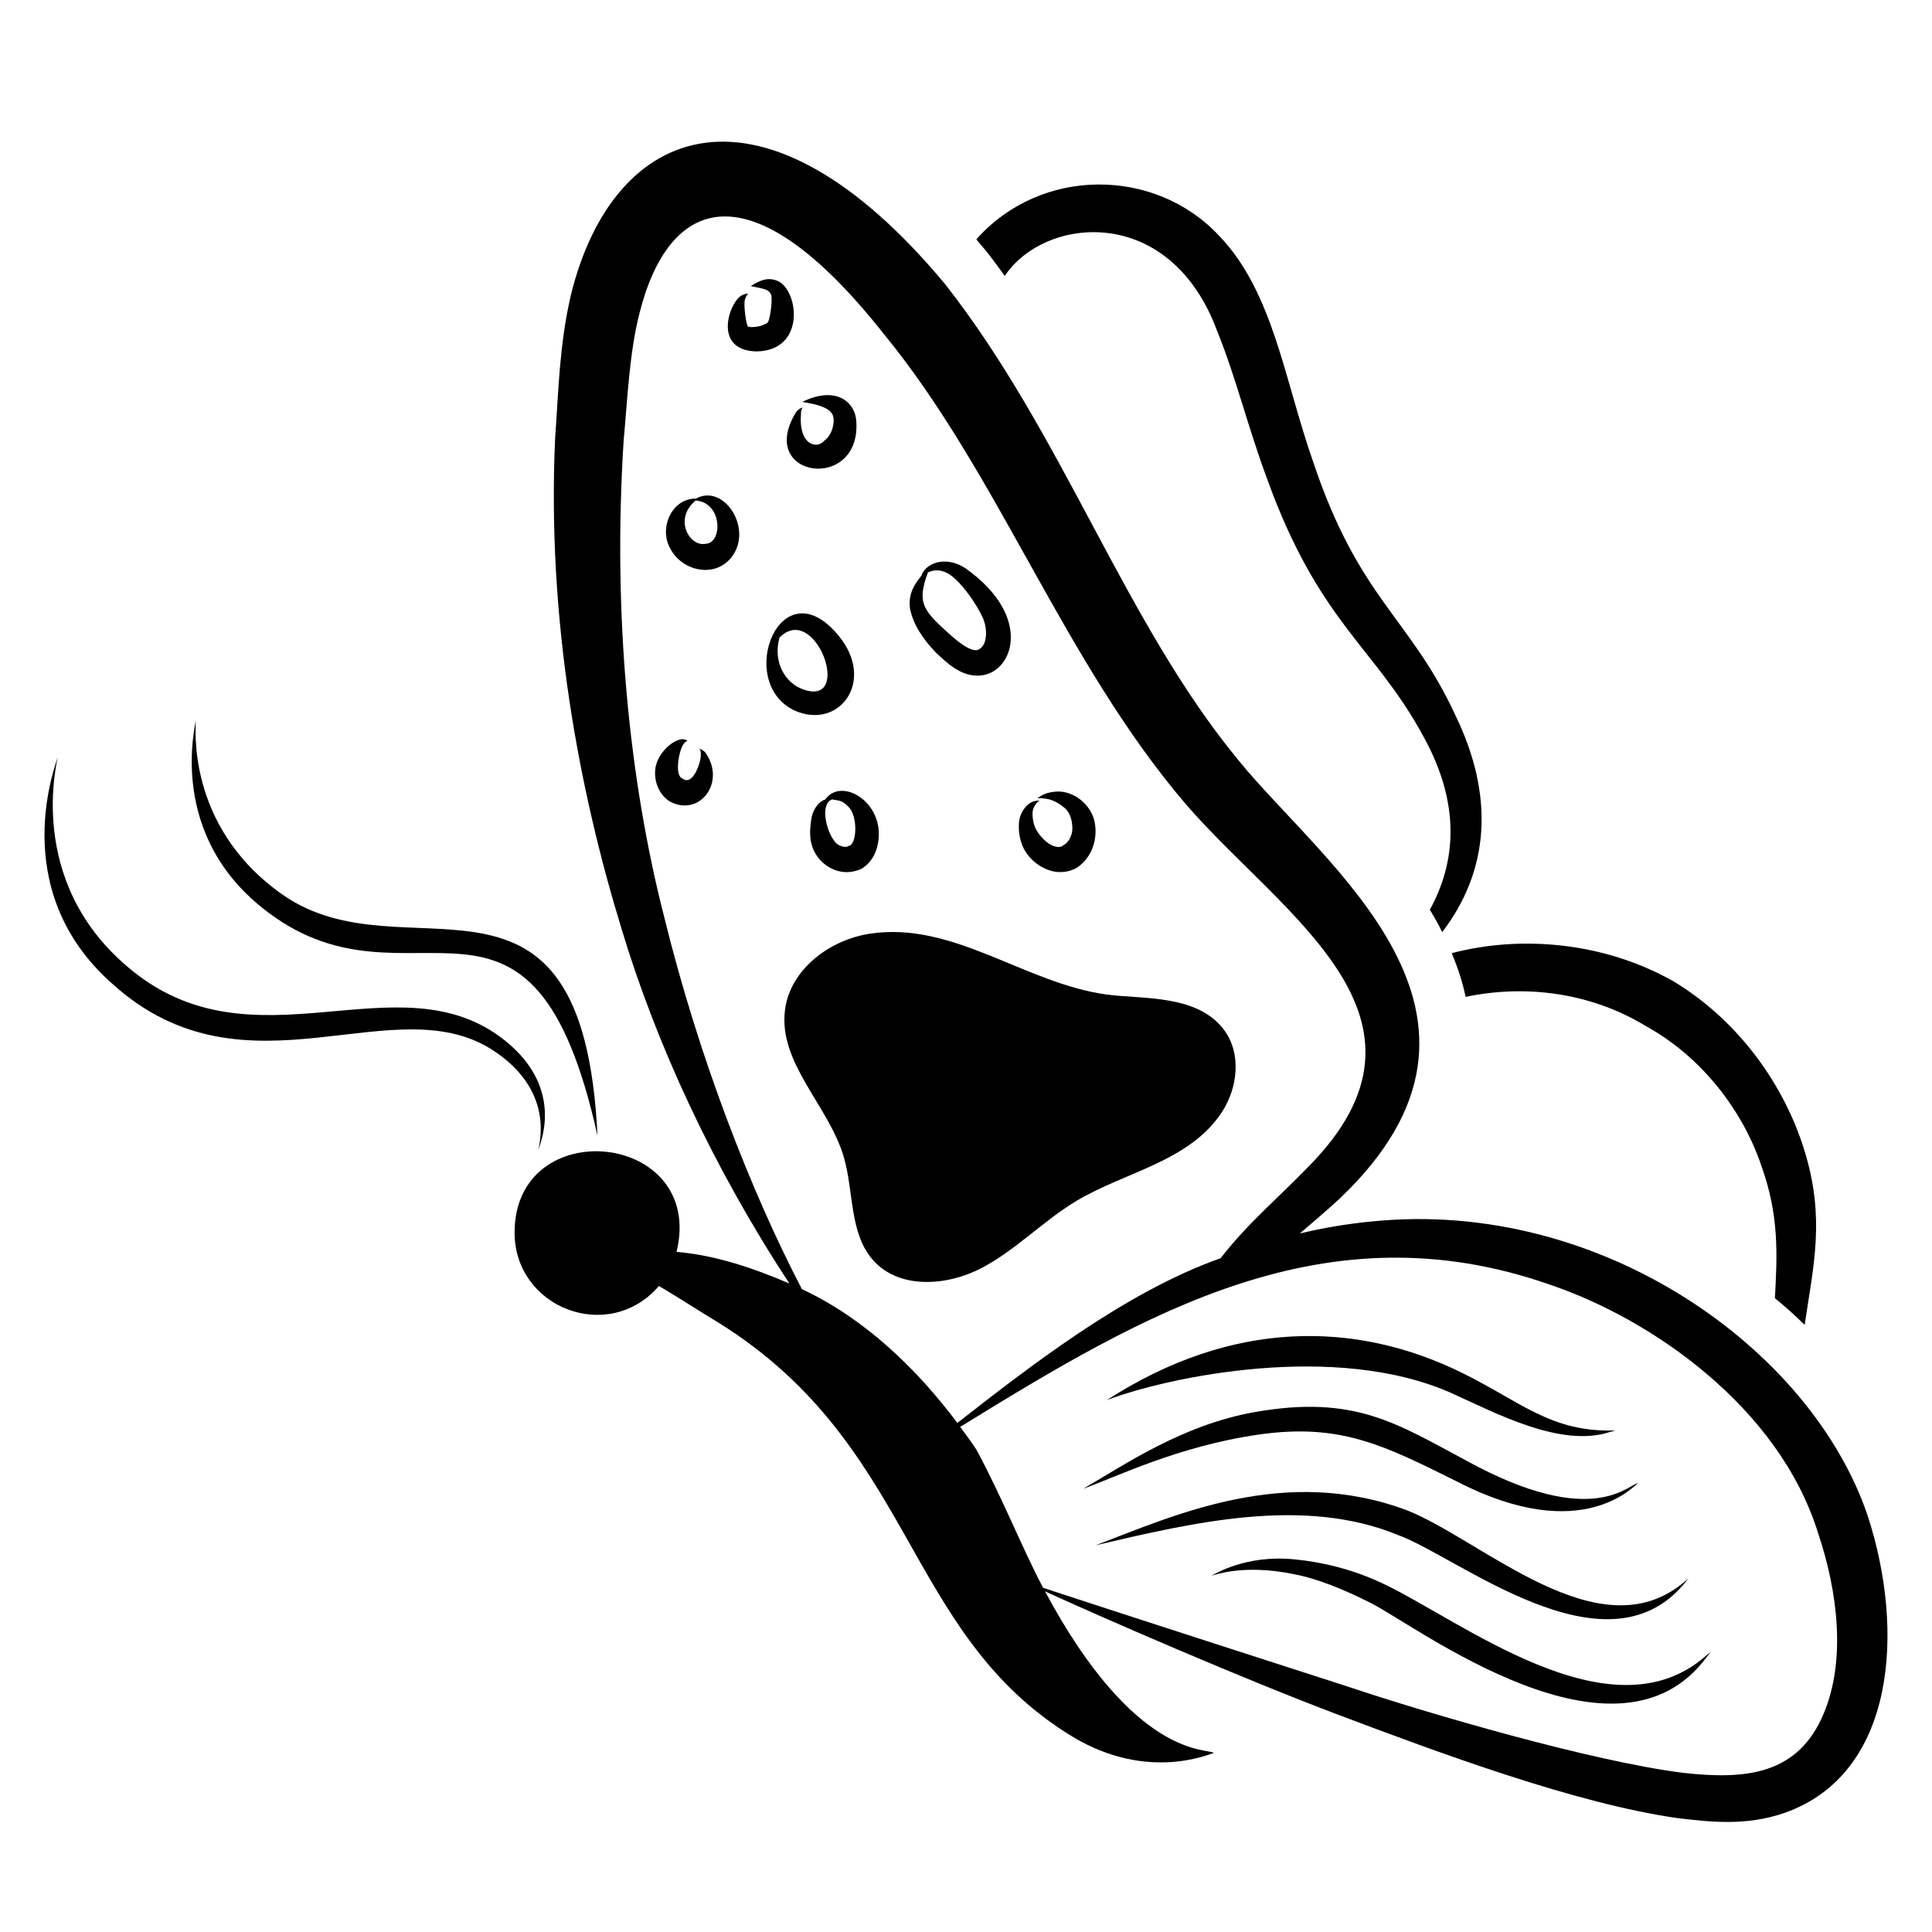 <?xml version="1.0" encoding="UTF-8"?>
<!-- Uploaded to: SVG Repo, www.svgrepo.com, Generator: SVG Repo Mixer Tools -->
<svg fill="#000000" width="800px" height="800px" version="1.1" viewBox="144 144 512 512" xmlns="http://www.w3.org/2000/svg">
 <g>
  <path d="m638.99 545.8c-14.922-44.426-70.84-84.16-131.21-78.125-6.695 0.629-13.184 1.746-19.32 3.207 3.418-2.93 6.977-5.93 10.531-9.207 51.344-48.777-4.109-88.219-26.855-116.28-30.176-36.621-46.285-86.059-77.637-126.05-48.141-57.926-88.074-43.145-99.262 3.07-3.07 13.395-3.207 25.391-4.113 37.527-2.231 48.547 6.348 93.469 17.578 130.16 9.086 30.227 24.102 63 44.5 94.039-9.613-4.106-19.531-7.488-29.898-8.387 7.707-31.98-42.934-37.008-42.934-5.102 0 19.992 24.953 29.605 38.258 14.148 4.008 2.359 8.426 5.18 13.238 8.164 55.156 32.723 50.645 83.531 96.438 111.32 20.156 12.078 36.641 4.316 37.402 4.266-1.723-1.332-20.863 1.777-44.77-42.824 15.934 7.289 52.438 23.168 77.777 32.727 26.984 10.176 62.879 23.512 89.703 27.344 8.719 1.047 18.273 2.164 28.391-1.324 29.578-10.281 32.07-48.32 22.18-78.684zm-282.49-60.176c-13.266-25.512-27.141-60.66-36.492-98.652-9.277-36.203-13.672-79.938-10.742-126.11 1.047-11.371 1.535-23.578 4.254-34.039 7.648-30.191 28.977-39.57 64.73 5.719 30.414 37.109 47.574 86.633 80.008 124.58 25.484 29.504 71.605 56.52 32.434 96.121-8.395 8.672-15.684 14.566-23.23 24.203-25.453 8.984-51.207 29.188-69.758 43.648-10.828-14.496-24.746-27.793-41.203-35.469zm270.77 112.56c-6.734 16.031-20.383 17.555-37.32 15.625-24.066-3.035-67.348-15.668-88.656-22.809-60.66-19.562-75.613-24.48-80.852-26.203-5.633-10.66-10.594-23.426-17.672-36.605-1.344-2.07-2.848-4.051-4.312-6.047 49.164-30.328 96.895-58.445 156.2-37.727 26.887 9.043 60.789 32.469 71.148 65.848 5.301 15.762 7.394 33.898 1.465 47.918z"/>
  <path d="m410.27 217.12c10.57-15.852 43.668-19.246 56.223 14.438 4.953 12.137 8.301 25.949 13.254 39.203 13.602 37.809 28.32 44.574 40.945 67.453 10.883 19.043 8.93 34.668 2.231 46.875 1.184 1.953 2.301 3.906 3.277 5.93 12.277-16.043 14.09-35.645 3.488-57.477-11.996-25.949-25.461-30.621-37.668-67.102-7.594-21.473-10.531-45.02-24.973-59.988-16.949-18.137-47.152-18.344-64.312 0.977 1.547 1.961 2.133 2.176 7.535 9.691z"/>
  <path d="m532.41 408.18c16.324-3.418 33.551-0.977 47.992 7.883 14.508 8.02 25.531 22.25 30.48 37.18 4.606 12.906 4.117 23.227 3.488 34.809 2.719 2.164 5.301 4.535 7.883 7.047 2.371-15.902 5.371-28.039 0.141-45.551-5.301-17.785-17.578-35.086-35.016-45.551-18.207-10.254-40.109-12.277-58.664-7.394 1.605 3.766 2.859 7.602 3.695 11.578z"/>
  <path d="m362.68 355.89c-2.016 0.598-3.461 3.191-3.699 5.328-0.32 2.441-0.82 5.812 1.266 9.242 2.078 3.324 6.797 6.152 12.012 3.801 2.352-1.359 3.644-3.699 4.168-5.691 3.039-11.332-9.242-19.074-13.746-12.68zm6.207 12.273c-0.492 0.594-2.769 0.207-3.688-1.172-2.316-2.828-3.934-10.07-0.652-11.145 1.602 0.395 2.43-0.004 4.363 2.031 2.555 2.578 2.117 10.188-0.023 10.285z"/>
  <path d="m366.21 312.43c-15.383-18.648-27.547 12.379-11.629 19.871 11.824 5.262 21.625-7.824 11.629-19.871zm-15.633 0.535c9.492-9.617 19.668 18.414 6.305 13.754-4.961-1.773-8.074-7.41-6.305-13.754z"/>
  <path d="m403 323.05c9.23 0.16 15.473-15.383-3.273-28.543-5.18-3.301-10.434-1.316-11.555 2.055-1.18 1.605-3.691 4.352-2.992 8.84 0.906 4.293 3.516 8.059 6.805 11.496 3.184 3.043 6.602 6.152 11.016 6.152zm-13.078-27.363c2.769-1.297 5.422-0.07 7.484 1.984 2.328 2.227 4.859 5.754 6.586 9.105 1.855 3.289 1.715 7.738-0.184 9.039-1.723 1.785-5.809-1.707-7.719-3.348-7.086-6.43-9.379-8.324-6.168-16.781z"/>
  <path d="m422.28 374.7c2.07 0.719 5.074 0.535 7.207-0.809 4.066-2.816 5.309-7.617 4.699-11.465-0.527-4.019-3.738-6.981-6.445-7.992-2.789-1.176-5.277-0.543-6.719-0.094-1.473 0.629-2.098 1.223-2.098 1.223s0.891-0.141 2.273 0.125c1.367 0.121 3.172 0.973 4.672 2.199 1.621 1.219 2.231 3.281 2.316 5.309 0.129 2.059-1.027 4.211-2.441 4.828-0.727 0.812-2.766 0.512-4.438-0.945-1.574-1.332-3.008-3.144-3.379-5.019-0.426-1.828-0.449-3.434 0.234-4.422 0.543-1.074 1.297-1.434 1.297-1.434s-0.785-0.23-2.219 0.445c-1.316 0.684-3.106 2.793-3.219 5.656-0.168 2.742 0.465 6.391 3.133 9.168 1.312 1.348 2.981 2.559 5.125 3.227z"/>
  <path d="m355.02 253.14c-10.918 17.551 17.246 21.516 15.906 2.473-0.25-4.945-5.281-9.543-14.309-5.106 1.332 0.301 7.031 0.887 8.07 3.496 0.703 1.715-0.191 5.371-2.109 6.668-2.09 2.582-7.019 1.215-6.305-7.039-0.059-1.055 0.422-1.609 0.422-1.609 0.004 0-0.758 0.031-1.676 1.117z"/>
  <path d="m350.57 218.7c-3.191-1.738-5.789 0.066-7.637 1.102 3.348 0.75 4.519 0.73 5.316 2.062 0.664 0.891-0.16 6.457-0.66 7.363-0.34 0.547-0.453 0.508-1.016 0.715-0.992 0.723-4.035 0.867-3.996 0.648 0 0-0.062-0.016-0.102-0.012-0.719 0.727-1.562-6.504-1-7.352 0.262-0.957 0.793-1.387 0.793-1.387s-0.664-0.129-1.828 0.516c-3.285 1.953-7.578 14.551 4.07 14.773 12.715-0.191 11.258-15.285 6.059-18.43z"/>
  <path d="m328.42 276.13c-6.406-0.051-9.887 7.852-6.789 13.227 2.996 5.902 11.641 8.016 16.176 2.383 5.953-7.519-1.918-19.727-9.387-15.609zm2.598 11.977c-4.262 0.91-8.613-6.543-2.668-11.469 7.164 0.535 7.184 11.32 2.668 11.469z"/>
  <path d="m330.96 343.46c-0.871-0.969-1.648-0.992-1.609-1.012 0 0 0.477 0.59 0.359 1.539 0.121 1.973-2.113 8.375-4.738 6.371-2.41-0.582-0.984-7.914 0.25-9.25 0.438-0.688 0.992-0.766 0.992-0.766 0 0.043-0.449-0.477-1.582-0.449-2.812 0.383-6.652 4.168-6.996 8.105-0.254 2.617 0.609 6.184 3.719 8.312 7.836 4.426 15.211-4.82 9.605-12.852z"/>
  <path d="m286.71 448.69c-0.039-0.766 7.469-15.742-8.777-28.844-28.246-22.723-66.82 8.992-100.2-19.699-27.094-22.984-18.406-54.711-18.469-55.473 0.02 0.762-14.113 34.773 14.5 60.039 35.801 32.391 75.289-0.406 101.84 18.273 15.816 10.984 10.977 24.938 11.109 25.703z"/>
  <path d="m215.24 385.93c38.164 28.527 69.777-19.016 87.102 59.051-3.875-80.852-50.852-40.93-83.543-63.945-26.035-18.344-22.75-45.359-22.93-46.141 0.141 0.766-8.125 30.637 19.371 51.035z"/>
  <path d="m468.53 417.13c-7.055-9.77-22.039-8.277-31.422-9.59-21.621-3.023-40.449-19.434-62.535-16.109-10.75 1.617-21.238 9.523-22.555 20.316-1.715 14.043 11.539 25.203 15.562 38.766 2.754 9.289 1.414 20.371 7.906 27.566 6.898 7.641 19.477 6.75 28.602 1.984 9.125-4.769 16.352-12.523 25.184-17.812 12.883-7.715 29.992-10.406 38.578-23.586 4.168-6.398 5.152-15.344 0.68-21.535z"/>
  <path d="m510.02 563.44c-7.816-3.644-15.82-5.496-22.723-6.168-13.258-1.402-21.508 4.027-22.273 4.277 0.926-0.102 8.336-3.133 21.738-0.406 6.383 1.188 13.438 4.094 20.652 7.746 12.184 6.172 65.23 46.543 88.953 14.145 0.664-0.828 1.02-1.27 1.02-1.27s-0.441 0.355-1.27 1.02c-25.352 22.344-65.262-9.691-86.098-19.344z"/>
  <path d="m514.39 550.76c15.84 5.684 54.871 37.945 75.883 13.004 0.789-0.965 1.211-1.477 1.211-1.477s-0.508 0.426-1.457 1.223c-22.496 18.391-53.016-11.254-73.148-19.254-32.461-12.141-61.711 1.352-82.543 9.266 25.953-6.074 55.133-12.98 80.055-2.762z"/>
  <path d="m477.51 524.18c21.73-3.113 33.277 2.856 52.527 12.398 33.684 17.441 47.332 0.613 48.113 0.473-2.441 0.027-11.762 12.555-45.352-5.859-18.59-9.898-29.773-17.648-56.262-12.977-19.184 3.367-34.582 14.023-45.469 20.309 8.492-2.981 24.984-11.242 46.441-14.344z"/>
  <path d="m528.8 513.25c11.879 5.398 28.93 14.426 41.746 10.273 1.012-0.289 1.551-0.441 1.551-0.441-17.086 0.59-25.129-7.668-40.766-15.328-28.098-13.781-60.789-14.152-94 7.281 16.133-6.113 60.621-15.594 91.469-1.785z"/>
 </g>
</svg>
